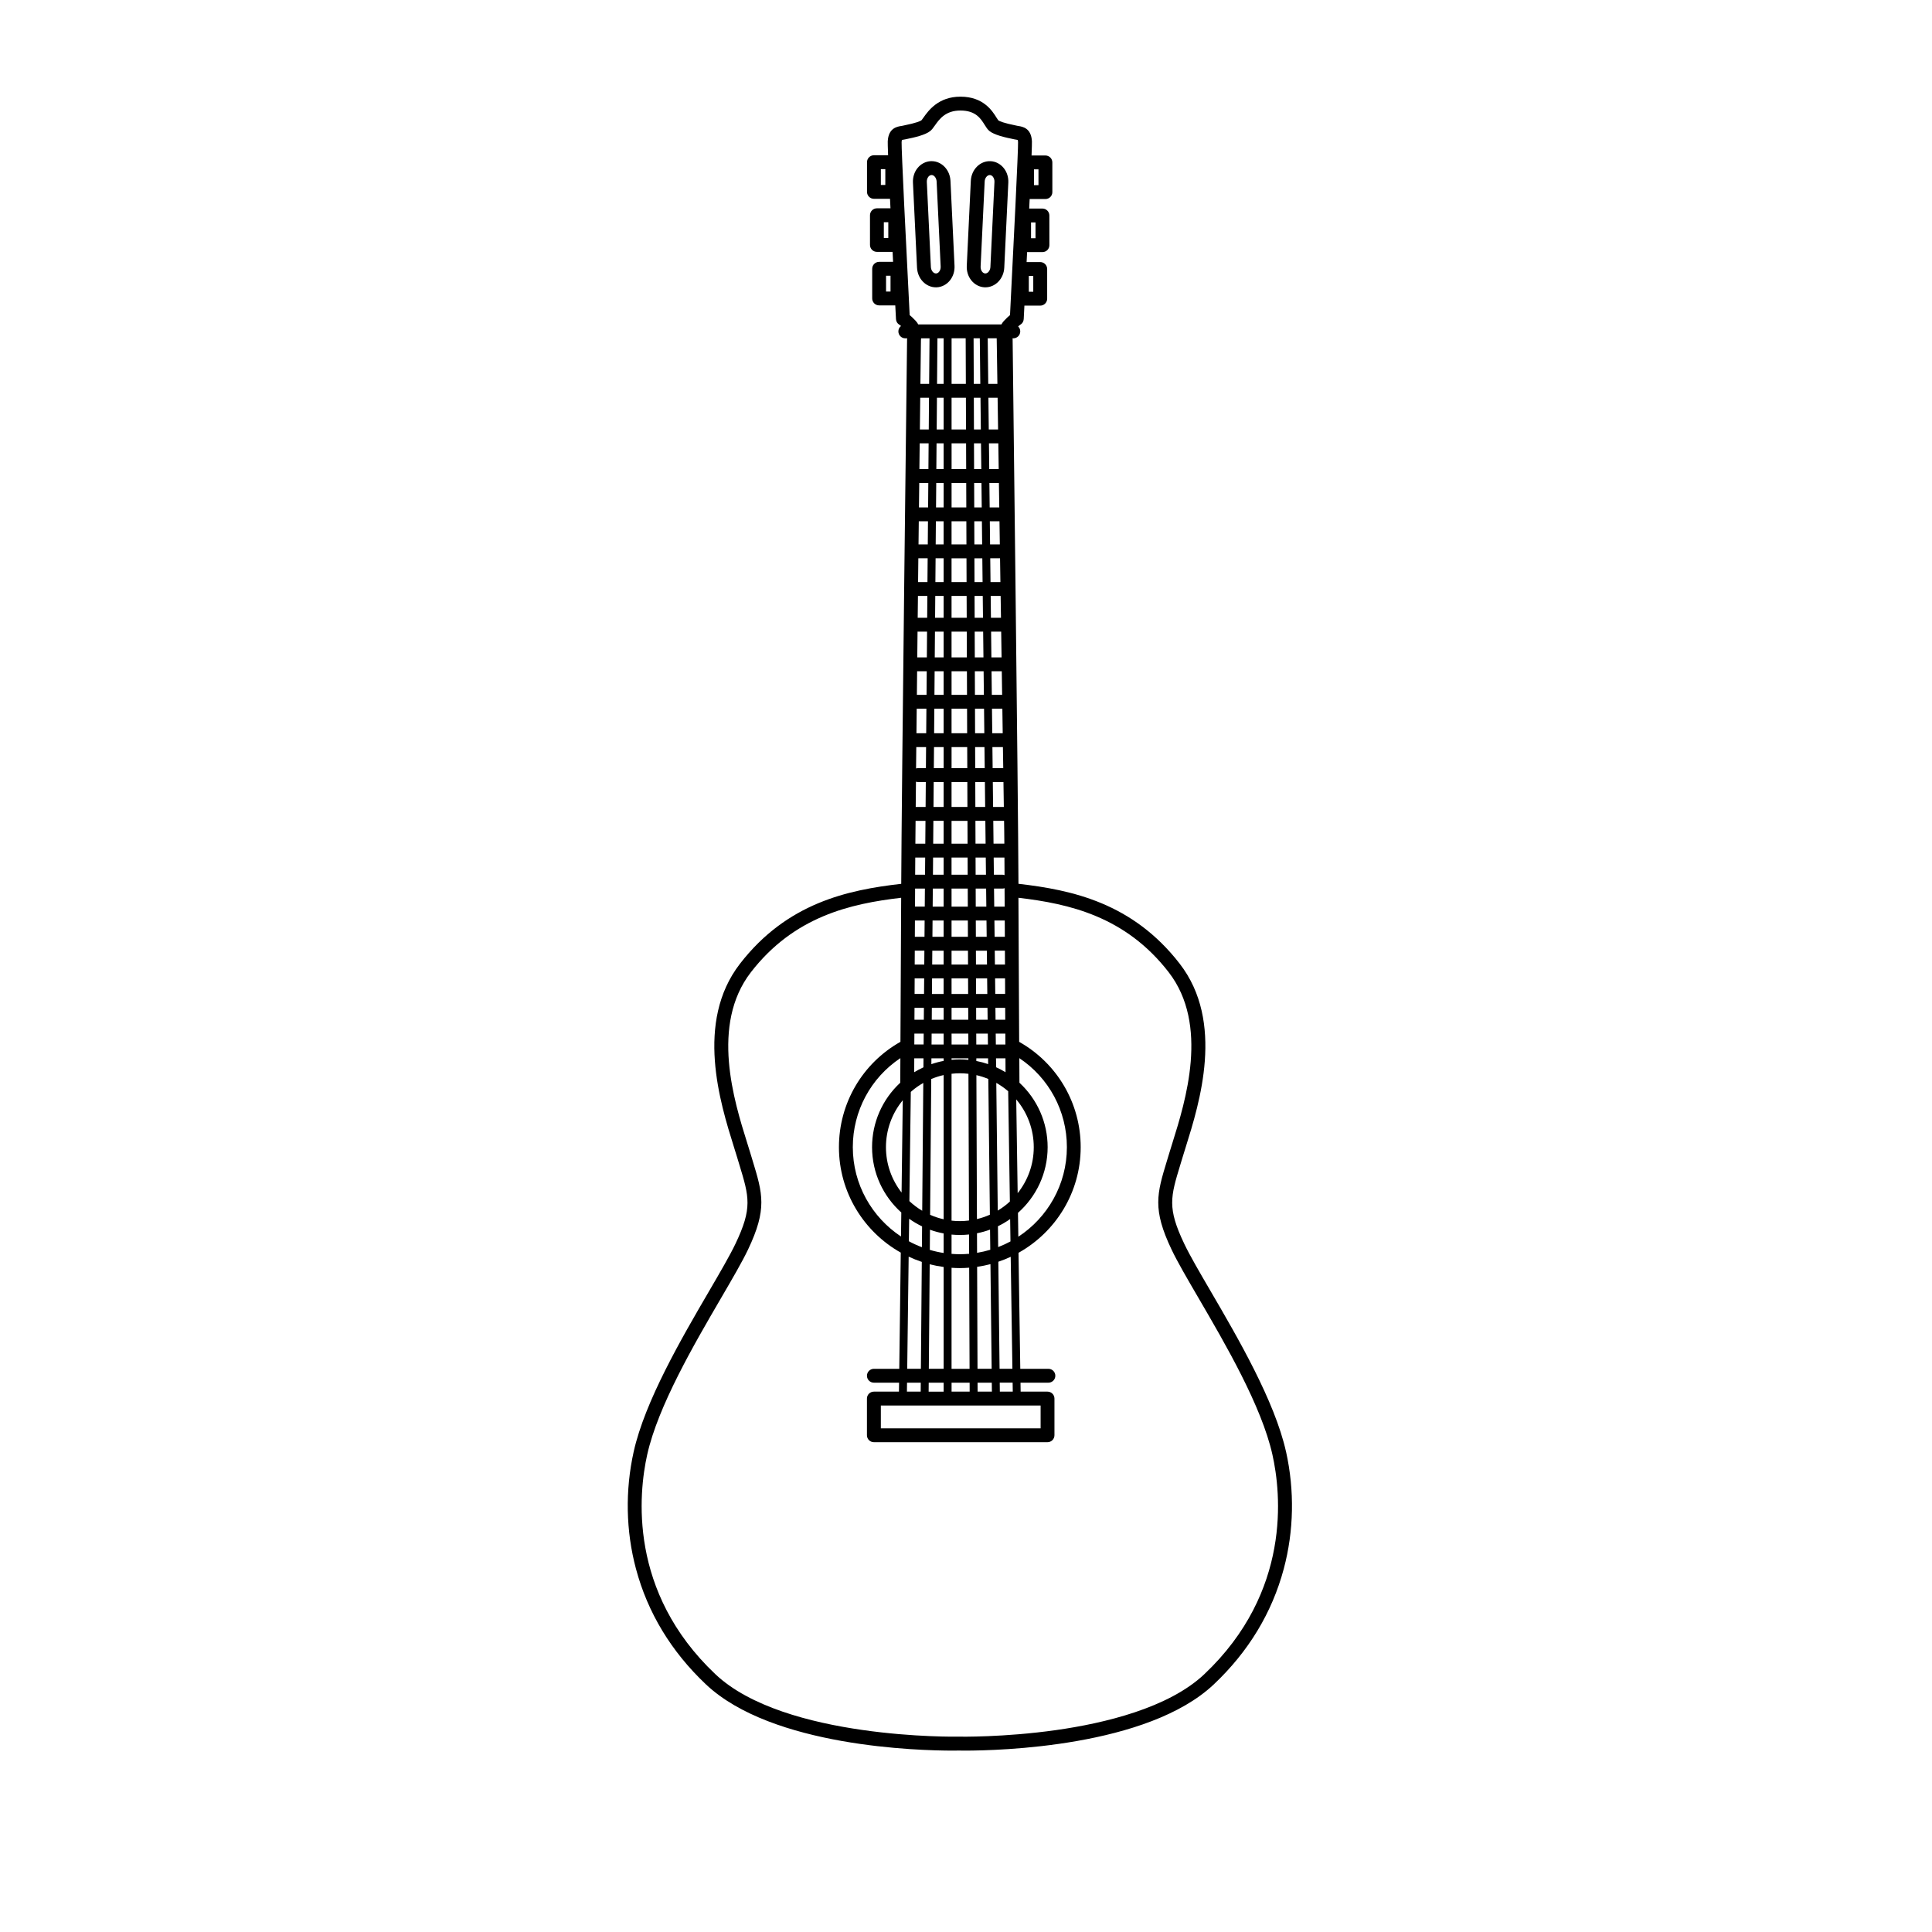 <?xml version="1.0" encoding="UTF-8"?>
<!-- Uploaded to: ICON Repo, www.svgrepo.com, Generator: ICON Repo Mixer Tools -->
<svg fill="#000000" width="800px" height="800px" version="1.1" viewBox="144 144 512 512" xmlns="http://www.w3.org/2000/svg">
 <g>
  <path d="m484.81 528.72c-2.981-13.406-12.789-30.219-19.949-42.496-2.981-5.106-5.551-9.516-7.035-12.633-4.512-9.473-3.633-12.371-1.016-20.965 0.191-0.633 0.395-1.293 0.602-1.988 0.25-0.832 0.535-1.746 0.848-2.738 3.613-11.547 10.348-33.043-1.625-48.508-12.453-16.086-28.449-19.535-42.73-21.176-0.078-22.508-1.531-142.98-1.547-144.23 0-0.094-0.008-0.188-0.023-0.281-0.004-0.012-0.004-0.031-0.004-0.047h0.211c1.016 0 1.836-0.824 1.836-1.84 0-0.516-0.215-0.984-0.559-1.316 0.348-0.301 0.555-0.434 0.555-0.434 0.543-0.309 0.891-0.875 0.922-1.5 0.031-0.613 0.098-1.863 0.184-3.574h4.191c1.016 0 1.84-0.824 1.84-1.836v-7.867c0-1.016-0.824-1.84-1.84-1.84h-3.609c0.043-0.867 0.086-1.75 0.133-2.644h4.07c1.016 0 1.836-0.824 1.836-1.84l-0.008-7.863c0-1.016-0.824-1.836-1.836-1.836h-3.508c0.039-0.852 0.082-1.695 0.121-2.519h4.176c1.016 0 1.84-0.824 1.84-1.84l-0.004-7.867c0-1.016-0.824-1.836-1.84-1.836h-3.668c0.078-2.023 0.113-3.375 0.098-3.75-0.176-3.508-2.453-3.879-3.543-4.059-0.113-0.02-0.227-0.035-0.34-0.059l-0.113-0.023c-3.621-0.723-4.637-1.219-4.918-1.422-0.102-0.121-0.312-0.461-0.469-0.711-1.129-1.805-3.473-5.562-9.562-5.562-5.871 0-8.516 3.738-9.789 5.531-0.191 0.27-0.453 0.641-0.527 0.715-0.23 0.184-1.172 0.691-4.949 1.445l-0.113 0.023c-0.113 0.023-0.227 0.043-0.344 0.059-1.094 0.18-3.367 0.555-3.543 4.062-0.02 0.367 0.02 1.699 0.094 3.688h-3.754c-1.016 0-1.836 0.824-1.836 1.84v7.867c0 1.016 0.824 1.836 1.836 1.836h4.262c0.039 0.828 0.078 1.668 0.121 2.519h-3.594c-1.016 0-1.836 0.824-1.836 1.836v7.867c0 1.016 0.824 1.84 1.836 1.84h4.152c0.043 0.895 0.09 1.777 0.133 2.644h-3.695c-1.016 0-1.84 0.824-1.84 1.836v7.867c0 1.016 0.824 1.836 1.84 1.836h4.277c0.09 1.742 0.152 3.016 0.188 3.637 0.031 0.625 0.355 1.176 0.898 1.488 0.004 0 0.16 0.102 0.438 0.328-0.426 0.336-0.703 0.852-0.703 1.438 0 1.016 0.824 1.84 1.836 1.84h0.496c-0.004 0.016-0.004 0.031-0.004 0.047-0.016 0.094-0.023 0.188-0.023 0.281-0.016 1.25-1.465 121.72-1.547 144.23-14.281 1.641-30.277 5.086-42.73 21.176-11.973 15.465-5.242 36.961-1.625 48.512 0.312 0.992 0.598 1.906 0.848 2.738 0.207 0.695 0.41 1.355 0.602 1.988 2.613 8.594 3.496 11.488-1.016 20.961-1.484 3.117-4.059 7.527-7.035 12.633-7.164 12.277-16.969 29.086-19.949 42.492-2.285 10.273-2.074 21 0.602 31.016 3.106 11.629 9.336 21.93 18.52 30.617 17.57 16.621 56.633 17.578 65.379 17.578 0.875 0 1.441-0.008 1.656-0.016 0.219 0.004 0.793 0.016 1.676 0.016 8.852 0 48.363-0.957 65.934-17.578 9.184-8.688 15.414-18.988 18.52-30.617 2.672-10.016 2.879-20.742 0.598-31.016zm-68.164-311.59h1.18v4.191h-1.18zm0.59-14.188h1.184v4.191h-1.184zm0.785-14.062h1.184v4.191h-1.184zm-39.402 4.129h-1.184v-4.191h1.184zm0.789 14.062h-1.184v-4.191h1.184zm0.59 14.188h-1.184v-4.191h1.184zm20.246 301.26h-22.812v-6.047h42.34v6.047zm-1.879-42.461c0.832 0 1.656-0.043 2.477-0.105l0.102 26.801h-4.773v-26.777c0.727 0.047 1.457 0.082 2.195 0.082zm0-3.676c-0.742 0-1.469-0.039-2.195-0.094v-5.113c0.723 0.066 1.453 0.105 2.195 0.105 0.824 0 1.641-0.043 2.441-0.129l0.02 5.117c-0.809 0.07-1.629 0.113-2.461 0.113zm0-8.777c-0.742 0-1.473-0.043-2.195-0.125v-38.922c0.727-0.082 1.457-0.129 2.195-0.129 0.766 0 1.527 0.047 2.281 0.137l0.148 38.883c-0.797 0.098-1.605 0.156-2.43 0.156zm0-42.855c-0.734 0-1.469 0.039-2.195 0.105v-0.383h4.461l0.004 0.395c-0.754-0.074-1.512-0.117-2.269-0.117zm11.883-40.484h-2.766l-0.055-4.781h2.207c0.207 0 0.402-0.043 0.59-0.105v0.484 0.008zm-23.742-4.402v-0.383h0.012 2.59l-0.039 4.781h-2.582l0.023-4.391c-0.004 0-0.004-0.004-0.004-0.008zm0.32-37.887c0.031 0 0.062 0.008 0.094 0.008h2.5l-0.047 5.582h-2.109c-0.176 0-0.34 0.031-0.5 0.078 0.02-1.848 0.043-3.738 0.062-5.668zm13.34-40.043 0.023 5.777h-4.019v-5.777zm-3.996-3.676v-6.301h3.957l0.023 6.301zm4.031 13.129 0.027 6.828h-4.059v-6.828zm0.043 10.504 0.023 6.254h-4.094v-6.254zm0.035 9.93 0.023 6.488h-4.133v-6.488zm0.039 10.164 0.023 5.582h-4.168v-5.582zm9.551 5.582h-2.809l-0.062-5.582h2.785zm-4.91 0h-2.519l-0.023-5.582h2.477zm-4.606 3.676 0.023 6.613h-4.207v-6.613zm0.039 10.289 0.023 6.051h-4.246v-6.051zm0.035 9.723 0.016 4.551h-4.277v-4.551zm0.035 8.23 0.016 4.781h-4.309v-4.781zm-4.293 12.777v-4.32h4.32l0.016 4.32zm4.352 3.676 0.016 3.676h-4.367v-3.676zm-6.453-11.672h-2.902l0.039-4.781h2.863zm0 3.676v4.32h-2.969l0.035-4.32zm0 7.996v3.676h-3.031l0.031-3.676zm0 7.356v4.113h-3.098l0.035-4.113zm2.102 0h4.379l0.016 4.113h-4.394zm6.481 0h2.949l0.047 4.113h-2.981zm-0.012-3.68-0.012-3.676h2.894l0.043 3.676zm-0.027-7.352-0.016-4.32h2.832l0.051 4.32zm-0.031-7.996-0.016-4.781h2.766l0.055 4.781zm-0.031-8.457-0.016-4.551h2.703l0.055 4.551zm-0.031-8.23-0.023-6.051h2.629l0.07 6.051zm-0.039-9.723-0.023-6.613h2.547l0.074 6.613zm4.625-6.613h2.82l0.102 6.613h-2.848zm2.625-12.934h-2.773l-0.074-6.488h2.75zm-4.875 0h-2.449l-0.023-6.488h2.398zm-2.488-10.164-0.023-6.254h2.324l0.07 6.254zm-0.035-9.93-0.027-6.828h2.242l0.078 6.828zm-0.039-10.504-0.023-5.777h2.168l0.066 5.777zm-0.039-9.453-0.023-6.301h2.094l0.07 6.301zm4.172-6.305h2.598l0.094 6.301h-2.621zm2.539-3.676h-2.582l-0.07-6.129h2.562zm-4.684 0h-2.062l-0.023-6.129h2.016zm-4.164 0h-3.945v-6.129h3.922zm-6.047 0h-2.102l0.051-6.129h2.047zm-4.199 0h-2.453c0.023-2.066 0.047-4.109 0.07-6.129h2.434zm-0.031 3.676-0.055 6.301h-2.484c0.023-2.113 0.047-4.219 0.07-6.301zm2.102 0h2.129v6.301h-2.184zm2.129 9.98v5.777h-2.262l0.047-5.777zm0 9.453v6.828h-2.352l0.055-6.828zm0 10.504v6.254h-2.434l0.051-6.254zm0 9.93v6.488h-2.519l0.055-6.488zm-4.617 6.488h-2.531c-0.02 0-0.035 0.004-0.055 0.004 0.023-2.125 0.047-4.293 0.07-6.492h2.57zm2.07 3.676h2.551v5.582h-2.598zm2.547 9.258v6.613h-2.684l0.055-6.613zm0 10.289v6.051h-2.766l0.051-6.051zm0 9.723v4.551h-2.832l0.039-4.551zm-4.93 4.555h-2.617c0.008-1.328 0.02-2.852 0.031-4.551h2.625zm-0.105 12.133-0.035 4.32h-2.559l0.023-4.32zm-0.066 7.996-0.031 3.676h-2.422c-0.039 0-0.074 0.008-0.113 0.012l0.02-3.688zm-2.449 7.356h2.391l-0.035 4.113h-2.504l0.02-4.129c0.043 0.004 0.082 0.016 0.129 0.016zm-0.168 7.789h2.492l-0.027 3.152h-2.481zm4.594 0h3.129v3.152h-3.152zm5.227 0h4.41l0.012 3.152h-4.422zm6.512 0h3.008l0.035 3.152h-3.035zm5.109 0h2.59l0.016 3.152h-2.57zm-0.039-3.676-0.047-4.113h2.641l0.02 4.113zm2.574-7.793h-2.668l-0.043-3.676h2.691zm-2.75-7.352-0.051-4.32h2.742l0.023 4.32zm2.062-16.453h-2.254l-0.051-4.551h2.848c0.012 1.746 0.023 3.301 0.031 4.652-0.184-0.062-0.371-0.102-0.574-0.102zm-2.348-8.23-0.066-6.051h2.859l0.043 2.746c0.012 1.145 0.02 2.246 0.031 3.301zm-0.453-39.434-0.074-6.254h2.711l0.098 6.254zm-0.113-9.93-0.078-6.828h2.672l0.105 6.828zm-0.121-10.504-0.066-5.777h2.637l0.09 5.777zm2.211-29.234h-2.547l-0.074-6.477h2.523zm-4.648 0h-1.988l-0.023-6.477h1.938zm-4.09 0h-3.906v-6.477h3.883zm-6.008 0h-2.016l0.055-6.477h1.965zm-4.117 0h-2.422c0.023-2.203 0.051-4.367 0.074-6.477h2.402zm-2.691 23.457h2.492l-0.047 5.777h-2.441c-0.023 0-0.047 0.008-0.07 0.008 0.023-1.93 0.047-3.859 0.066-5.785zm0.004 9.453h2.41l-0.055 6.828h-2.539c0.023-2.269 0.051-4.551 0.074-6.84 0.039 0.004 0.074 0.012 0.109 0.012zm2.324 10.504-0.051 6.254h-2.562c0.023-2.066 0.043-4.152 0.066-6.254zm-2.324 29.352h2.078l-0.055 6.613h-2.621c0.02-2.133 0.043-4.371 0.066-6.699 0.168 0.051 0.348 0.086 0.531 0.086zm1.992 10.289-0.051 6.051h-2.629c0.016-1.871 0.035-3.894 0.055-6.051zm-2.957 59.266 0.016-2.891h2.469l-0.023 2.891zm4.586-2.887h3.184v2.891h-3.207zm5.285 0h4.438l0.012 2.891h-4.445zm6.539 0h3.062l0.035 2.891h-3.082zm5.16 0h2.547l0.016 2.891h-2.527zm0.793-149.59h-2.508l-0.078-6.828h2.484zm-4.613 0h-1.91l-0.027-6.828h1.855zm-4.008 0h-3.867v-6.828h3.844zm-5.973 0h-1.934l0.055-6.828h1.875zm-4.035 0h-2.391c0.027-2.356 0.055-4.637 0.078-6.828h2.367zm-3.75 156.15h2.449l-0.02 2.383c-0.84 0.383-1.656 0.816-2.445 1.297zm4.547 0h3.238v0.68c-1.105 0.207-2.191 0.496-3.254 0.863zm11.902 0h3.113l0.016 1.527c-1.02-0.348-2.066-0.625-3.129-0.828zm5.215 0h2.504l0.02 3.68c-0.805-0.488-1.637-0.93-2.492-1.316zm0.551-166.66h-2.469l-0.098-8.402h2.438zm-4.57 0h-1.828l-0.031-8.402h1.766zm-3.93 0h-3.828v-8.402h3.797zm-5.93 0h-1.844l0.07-8.402h1.773zm-3.945 0h-2.356c0.035-3.027 0.066-5.844 0.098-8.402h2.324zm-6.887 177.77-0.316 24.457c-2.594-3.32-4.141-7.492-4.141-12.023-0.004-4.574 1.594-8.953 4.457-12.434zm2.129-2.211c0.082-0.074 0.164-0.152 0.25-0.227 0.953-0.82 1.98-1.535 3.059-2.148l-0.285 33.871c-1.227-0.73-2.367-1.586-3.402-2.555zm5.418-3.418c1.062-0.445 2.16-0.797 3.285-1.051v38.219c-1.246-0.281-2.441-0.676-3.586-1.184zm3.285 40.922v5.18c-1.25-0.191-2.473-0.469-3.664-0.82l0.043-5.344c1.168 0.426 2.379 0.754 3.621 0.984zm0 8.887v26.988h-3.926l0.23-27.703c1.207 0.312 2.441 0.547 3.695 0.715zm0 30.668v2.371h-3.977l0.02-2.371zm2.102 2.367v-2.371h4.785l0.008 2.371zm6.898 0-0.012-2.371h3.773l0.027 2.371zm-0.023-6.047-0.102-27.027c1.199-0.172 2.375-0.406 3.531-0.707l0.32 27.734zm-0.117-30.738-0.02-5.18c1.188-0.234 2.344-0.559 3.457-0.969l0.062 5.344c-1.137 0.34-2.309 0.609-3.5 0.805zm-0.035-8.941-0.145-38.145c1.078 0.246 2.137 0.586 3.16 1.016l0.414 35.969c-1.094 0.488-2.242 0.879-3.43 1.16zm5.129-36.094c1.094 0.617 2.133 1.34 3.094 2.168h0.004c0.02 0.016 0.035 0.035 0.055 0.051l0.445 29.227c-0.984 0.906-2.059 1.711-3.211 2.402zm5.285 4.379c2.981 3.516 4.644 7.988 4.644 12.664 0 4.602-1.598 8.836-4.266 12.184zm-5.176-201.7 0.184 12.078h-2.426l-0.141-12.078zm-4.481 0 0.137 12.078h-1.734l-0.047-12.078zm-3.742 0 0.047 12.078h-3.781v-12.078zm-5.84 12.078h-1.746l0.102-12.078h1.645zm-3.844 0h-2.312c0.078-6.574 0.129-10.809 0.141-11.586 0.016-0.117 0.031-0.289 0.043-0.492h2.231zm-7.652 185.2c-4.758 4.402-7.473 10.57-7.473 17.074 0 6.871 2.996 13.055 7.75 17.316l-0.082 6.359c-7.684-5.082-12.77-13.793-12.77-23.676 0-9.578 4.758-18.355 12.605-23.59zm2.359 36.051c1.078 0.766 2.223 1.445 3.426 2.023l-0.047 5.519c-1.191-0.453-2.348-0.98-3.457-1.582zm3.348 11.43-0.238 28.328h-3.625l0.383-29.715c1.125 0.527 2.289 0.988 3.481 1.387zm-0.27 32.008-0.02 2.371h-3.652l0.031-2.371zm20.953 2.367-0.027-2.371h3.418l0.035 2.371zm-0.07-6.047-0.328-28.367c1.121-0.379 2.215-0.816 3.277-1.309l0.453 29.676zm-0.371-32.254-0.062-5.519c1.133-0.547 2.211-1.191 3.234-1.906l0.09 5.93c-1.051 0.566-2.141 1.062-3.262 1.496zm5.246-9.066c4.816-4.266 7.863-10.488 7.863-17.414 0-6.504-2.715-12.672-7.473-17.074l-0.031-6.516c7.844 5.234 12.605 14.012 12.605 23.59 0 9.926-5.129 18.668-12.867 23.738zm-30.836-283.79c0.016-0.273 0.047-0.445 0.07-0.543 0.113-0.023 0.273-0.051 0.398-0.074 0.152-0.023 0.309-0.051 0.465-0.082l0.113-0.023c2.504-0.5 5.238-1.148 6.527-2.18 0.453-0.363 0.797-0.848 1.23-1.461 1.188-1.68 2.816-3.981 6.785-3.981 4.047 0 5.375 2.125 6.441 3.832 0.402 0.645 0.754 1.203 1.258 1.609 1.289 1.031 4.023 1.68 6.527 2.18l0.113 0.023c0.156 0.031 0.312 0.055 0.465 0.082 0.129 0.02 0.285 0.047 0.398 0.074 0.023 0.098 0.055 0.27 0.07 0.543 0.078 1.617-1.219 27.98-2.133 45.871-0.422 0.344-0.977 0.848-1.629 1.559-0.262 0.289-0.477 0.598-0.652 0.918h-22.031c-0.176-0.316-0.391-0.629-0.652-0.918-0.652-0.711-1.207-1.215-1.629-1.559-0.918-17.891-2.215-44.254-2.137-45.871zm80.23 406.04c-9.508 8.996-26.609 13.023-39.277 14.816-13.898 1.969-25.648 1.746-25.766 1.742h-0.039-0.039c-0.461 0.012-46.137 0.781-64.473-16.559-23.105-21.859-20.328-47.957-18.059-58.164 2.856-12.848 12.496-29.371 19.535-41.438 3.019-5.18 5.629-9.648 7.18-12.906 5.125-10.762 3.898-14.789 1.215-23.613-0.191-0.629-0.391-1.285-0.598-1.977-0.254-0.844-0.543-1.773-0.859-2.777-3.418-10.906-9.773-31.215 1.023-45.16 11.461-14.805 26.387-18.145 39.809-19.719l-0.191 38.176c-10.086 5.688-16.301 16.281-16.301 27.918 0 11.984 6.617 22.449 16.387 27.945l-0.398 30.793h-6.723c-1.016 0-1.84 0.824-1.84 1.84s0.824 1.836 1.84 1.836h6.672l-0.031 2.371h-6.644c-1.016 0-1.84 0.824-1.84 1.836v9.723c0 1.016 0.824 1.84 1.84 1.84h46.012c1.016 0 1.84-0.824 1.84-1.84v-9.723c0-1.016-0.824-1.836-1.84-1.836h-7.121l-0.035-2.371h7.394c1.016 0 1.836-0.824 1.836-1.836 0-1.016-0.824-1.84-1.836-1.84h-7.453l-0.469-30.742c9.82-5.481 16.477-15.973 16.477-27.992 0-11.633-6.219-22.23-16.305-27.918l-0.191-38.176c13.422 1.574 28.348 4.914 39.809 19.719 10.797 13.945 4.441 34.25 1.023 45.16-0.316 1.004-0.605 1.938-0.859 2.781-0.207 0.688-0.406 1.344-0.598 1.973-2.684 8.824-3.91 12.852 1.215 23.613 1.551 3.258 4.16 7.727 7.18 12.902 7.039 12.066 16.684 28.594 19.539 41.438 2.289 10.207 5.07 36.309-18.039 58.164z"/>
  <path d="m387.02 214.93c0.141 2.926 2.34 5.215 5.012 5.215 0.07 0 0.145 0 0.219-0.004 1.359-0.066 2.641-0.742 3.519-1.863 0.836-1.059 1.254-2.414 1.188-3.82l-1.074-22.539c-0.141-2.922-2.34-5.211-5.008-5.211-0.074 0-0.148 0.004-0.223 0.004-1.355 0.062-2.641 0.742-3.523 1.859-0.836 1.059-1.254 2.414-1.188 3.82zm3.004-24.082c0.16-0.203 0.43-0.445 0.855-0.465 0.68 0 1.289 0.785 1.336 1.711l1.07 22.539c0.023 0.516-0.121 1.016-0.402 1.371-0.16 0.203-0.426 0.445-0.809 0.465h-0.043c-0.68 0-1.293-0.785-1.34-1.715l-1.074-22.535c-0.023-0.516 0.125-1.016 0.406-1.371z"/>
  <path d="m404.91 220.14c0.074 0.004 0.148 0.004 0.219 0.004 2.672 0 4.871-2.293 5.012-5.215l1.074-22.535c0.066-1.406-0.355-2.766-1.188-3.82-0.883-1.117-2.164-1.797-3.519-1.859-2.754-0.125-5.086 2.203-5.231 5.207l-1.074 22.535c-0.066 1.406 0.355 2.762 1.188 3.82 0.883 1.121 2.164 1.797 3.519 1.863zm0.039-28.043c0.043-0.93 0.656-1.711 1.379-1.711 0.383 0.02 0.648 0.262 0.809 0.465 0.281 0.355 0.43 0.855 0.402 1.371l-1.074 22.535c-0.043 0.93-0.656 1.711-1.34 1.711h-0.043c-0.379-0.02-0.648-0.262-0.809-0.465-0.281-0.355-0.43-0.855-0.402-1.371z"/>
 </g>
</svg>
